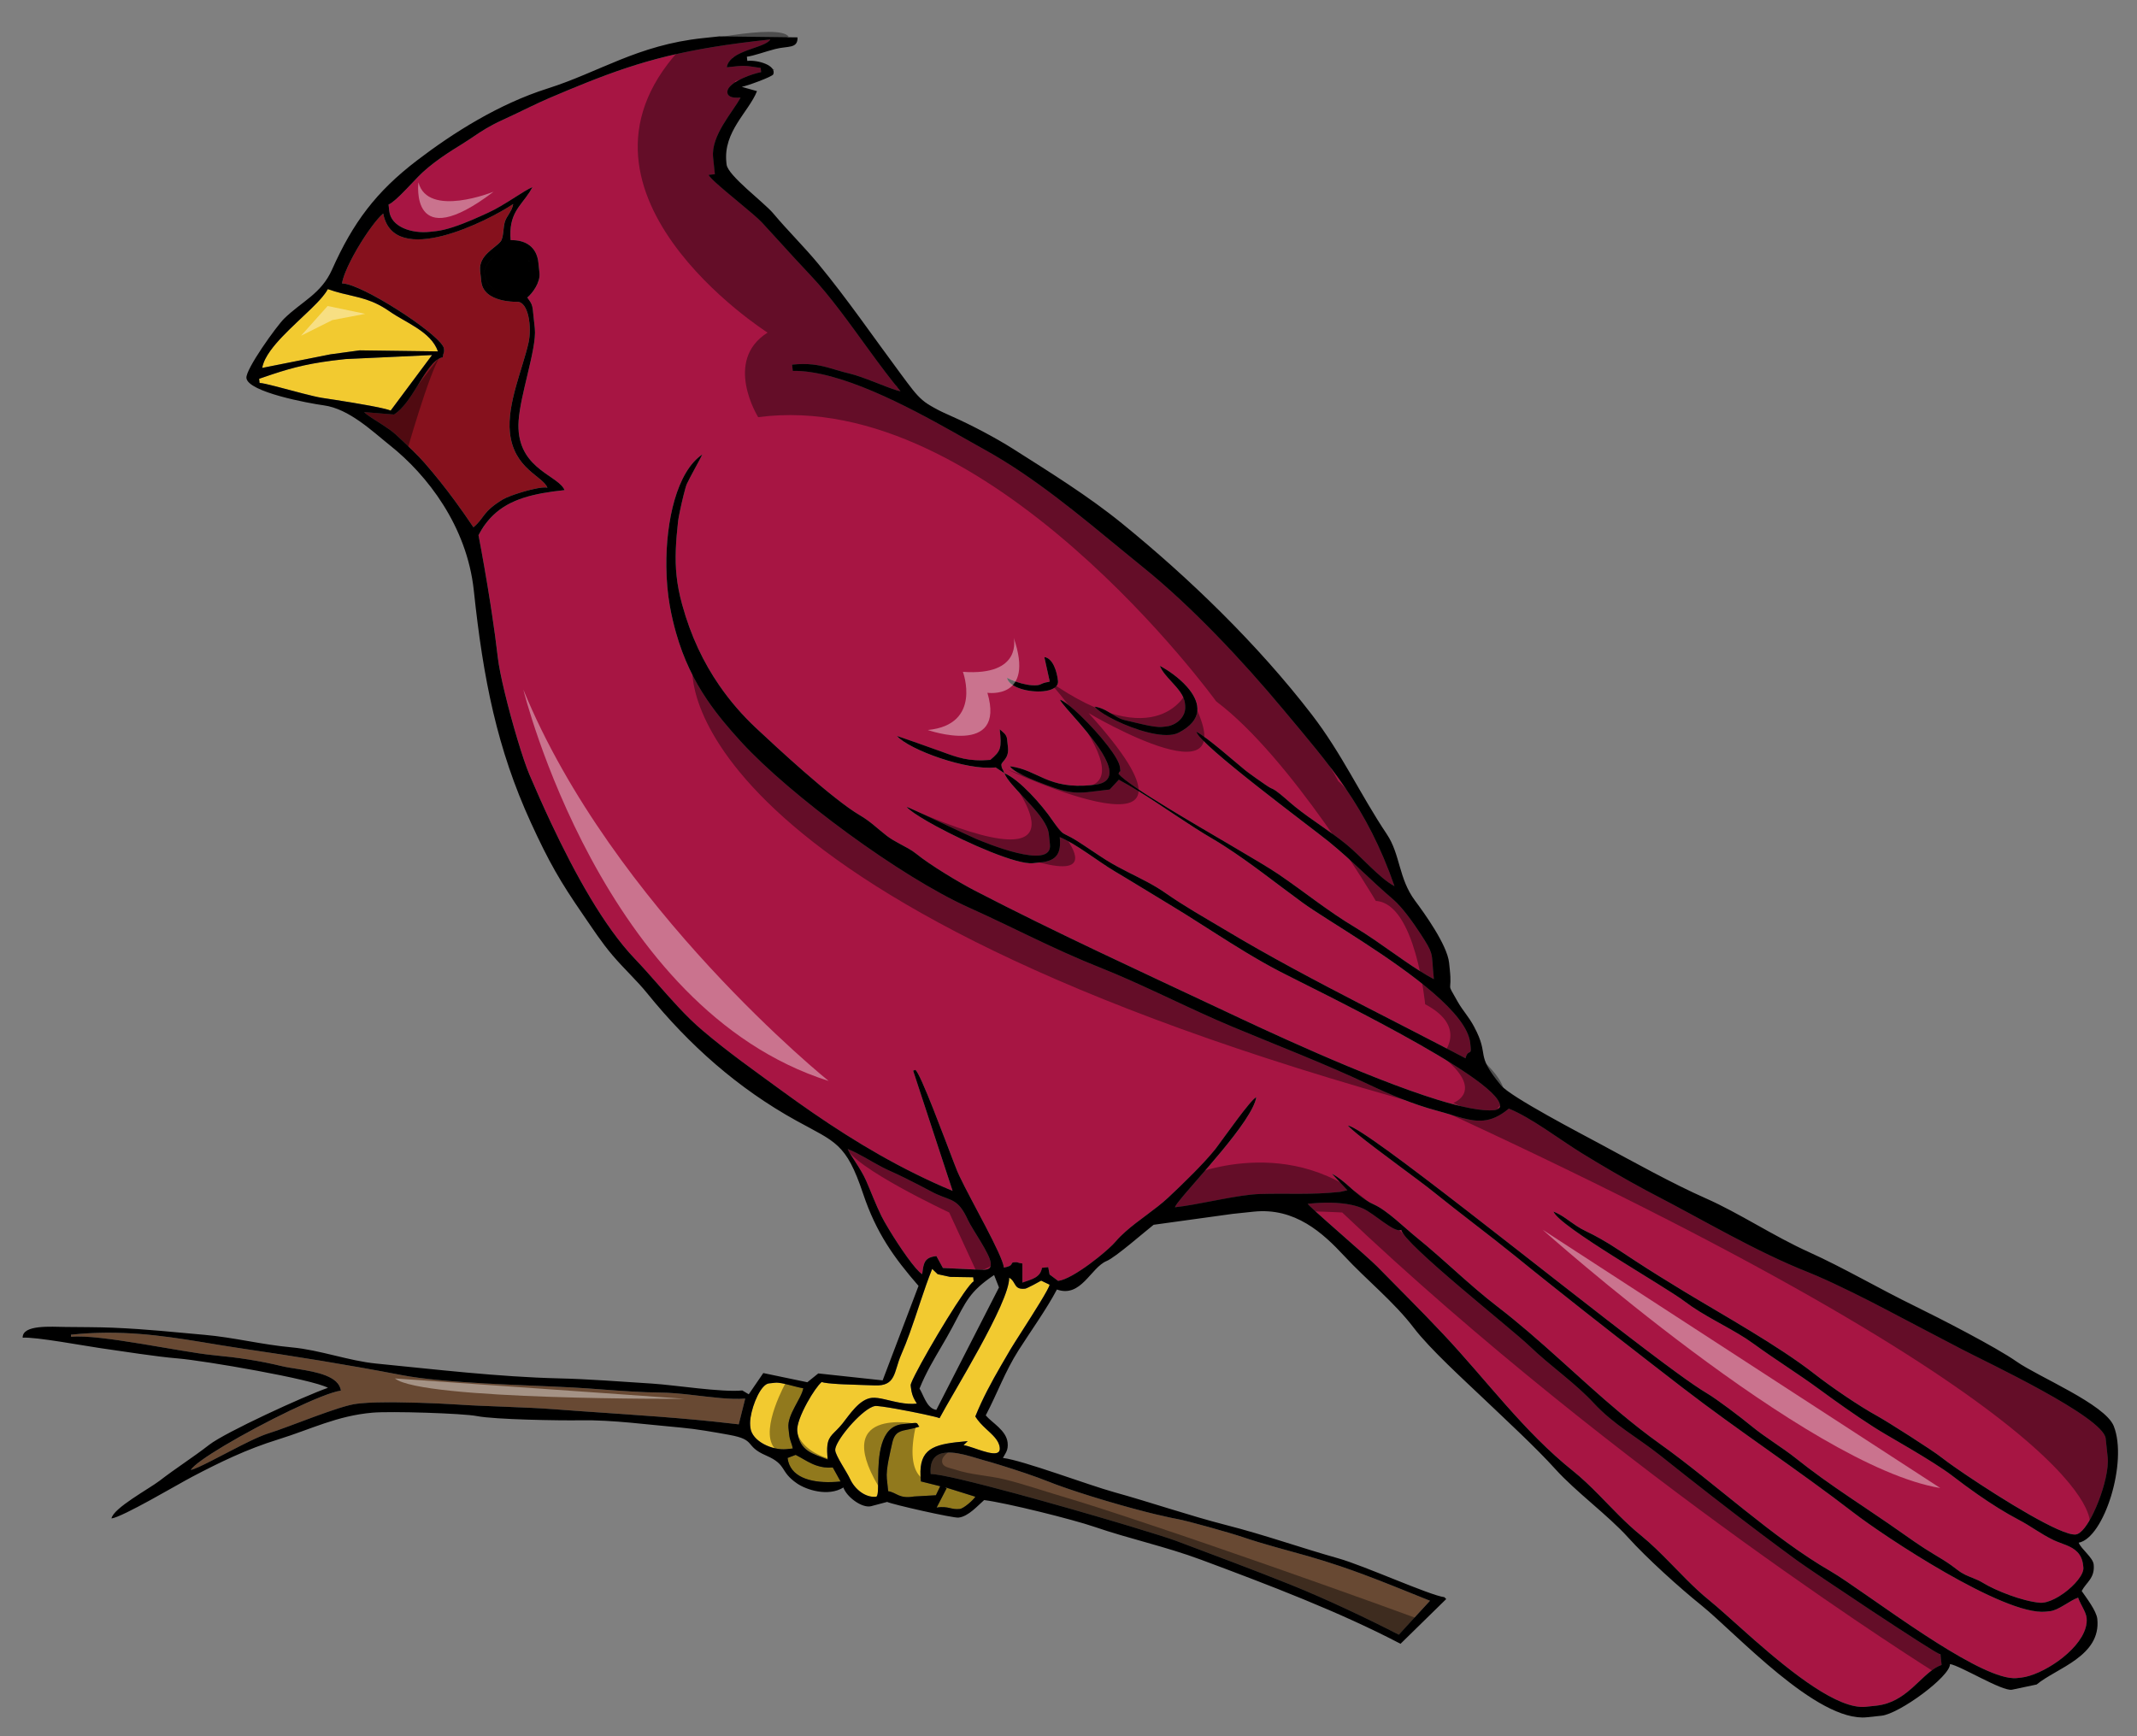 <?xml version="1.0" encoding="utf-8"?>
<!-- Generator: Adobe Illustrator 17.0.0, SVG Export Plug-In . SVG Version: 6.00 Build 0)  -->
<!DOCTYPE svg PUBLIC "-//W3C//DTD SVG 1.1//EN" "http://www.w3.org/Graphics/SVG/1.1/DTD/svg11.dtd">
<svg version="1.1" id="Layer_1" xmlns="http://www.w3.org/2000/svg" xmlns:xlink="http://www.w3.org/1999/xlink" x="0px" y="0px"
	 width="200px" height="162.5px" viewBox="0 0 200 162.5" style="enable-background:new 0 0 200 162.5;" xml:space="preserve">
<rect x="0" y="0" width="200" height="162.5" fill="#808080" stroke="none"/>
<path id="color4" style="fill:#86111D;" d="M44.308,49.349c-0.596-0.888-1.17-1.707-1.751-2.496
	c-0.891-1.212-1.799-2.352-2.838-3.546c-0.306-0.353-0.701-0.753-1.11-1.155c-0.539-0.527-1.109-1.057-1.58-1.494
	c-0.654-0.606-1.981-1.339-2.642-1.828c-0.132-0.097-0.246-0.188-0.313-0.263l2.805,0.227c0.835-0.533,1.524-1.604,2.172-2.651
	c0.799-1.291,1.533-2.546,2.389-2.709c0.069-0.567,0.158-0.353,0.111-0.802c-0.118-1.111-6.63-5.402-9.028-6.031
	c-0.202-0.052-0.378-0.083-0.516-0.08c0.047-0.292,0.163-0.657,0.326-1.062c0.533-1.323,1.585-3.094,2.498-4.309
	c0.386-0.514,0.746-0.928,1.031-1.166c0.988,5.18,9.846,0.668,12.164-0.89C48,19.257,47.95,19.398,47.894,19.53
	c-0.004,0.013-0.006,0.028-0.011,0.041c-0.016,0.034-0.037,0.063-0.054,0.098c-0.055,0.109-0.113,0.216-0.176,0.317
	c-0.157,0.249-0.321,0.489-0.416,0.795c-0.157,0.521-0.096,1.459-0.394,1.826c-0.529,0.642-2.066,1.29-1.911,2.745l0.104,0.979
	c0.063,0.592,0.369,1.01,0.797,1.302c0.015,0.009,0.032,0.015,0.045,0.025c0.713,0.463,1.734,0.595,2.539,0.592
	c1.039-0.003,1.366,2.374,1.048,3.813c-0.523,2.375-2.031,5.736-1.746,8.421c0.361,3.42,3.092,4.069,3.511,5.166
	c-0.092-0.031-0.243-0.034-0.428-0.019c-0.038,0.003-0.071,0.005-0.112,0.009c-0.483,0.054-1.171,0.219-1.828,0.416
	c-0.767,0.229-1.493,0.5-1.804,0.689C45.111,47.925,45.378,48.455,44.308,49.349z"/>
<path id="color3" style="fill:#F2CA30;" d="M30.931,33.163l-6.39,1.271c0.025-0.149,0.065-0.302,0.121-0.456
	c0.045-0.126,0.1-0.254,0.166-0.382c0.128-0.257,0.294-0.52,0.485-0.787c1.25-1.728,3.655-3.596,4.84-5.004
	c0.225-0.267,0.405-0.516,0.525-0.746c1.847,0.658,3.137,0.645,4.719,1.445c0.226,0.114,0.458,0.246,0.698,0.397
	c0.128,0.081,0.259,0.168,0.392,0.262c1.463,1.027,3.853,1.871,4.496,3.725l-7.316-0.097L30.931,33.163z M30.309,37.265
	c1.046,0.159,4.31,0.65,5.718,1.002c0.235,0.058,0.422,0.114,0.534,0.162l1.293-1.733l2.583-3.466l-8.074,0.375l-0.196,0.021
	c-1.496,0.159-2.656,0.342-3.702,0.57c-1.047,0.229-1.979,0.504-3.012,0.847c-0.383,0.127-0.779,0.262-1.201,0.409l0.041,0.39
	c0.4-0.007,2.384,0.557,4.018,0.979c0.744,0.192,1.413,0.353,1.827,0.418C30.187,37.247,30.244,37.256,30.309,37.265z
	 M74.651,133.45c-0.037,0.189-0.05,0.355-0.037,0.492c0.204,1.916,1.519,2.132,2.853,2.663c-0.061-0.573-0.07-0.989-0.033-1.312
	c0.11-0.967,0.633-1.087,1.406-2.046c0.316-0.391,0.716-0.979,1.189-1.477c0.454-0.479,0.976-0.876,1.568-0.939h0.001
	c0.336-0.035,0.74,0.035,1.186,0.136c0.888,0.196,1.946,0.52,3.024,0.406c-0.068-0.111-0.135-0.219-0.194-0.327
	c-0.179-0.325-0.307-0.664-0.363-1.194l-0.022-0.197c-0.003-0.033,0.015-0.101,0.048-0.195c0.067-0.178,0.195-0.454,0.371-0.802
	c1.236-2.44,4.824-8.406,5.477-8.724l-0.042-0.389l-2.157-0.034l-1.166-0.251l-0.518-0.496c-0.796,1.988-1.386,4.033-2.114,6.038
	c-0.241,0.668-0.5,1.331-0.786,1.985c-0.702,1.605-0.455,2.976-2.507,2.878c-0.607-0.029-1.831-0.05-2.921-0.102
	c-0.157-0.008-0.31-0.016-0.458-0.024c-0.712-0.043-1.313-0.102-1.56-0.189c-0.322,0.27-0.867,1.052-1.347,1.921
	c-0.288,0.521-0.551,1.074-0.724,1.566C74.748,133.057,74.688,133.263,74.651,133.45z M95.94,120.613
	c-1.1,0.116-0.8-0.626-1.492-1.029c0.049,2.307-5.329,10.892-6.517,13.149H87.93c-0.232-0.122-2.333-0.566-4.001-0.866
	c-1.003-0.178-1.849-0.303-2.041-0.271c-0.072,0.012-0.148,0.037-0.232,0.068c-0.079,0.031-0.159,0.072-0.245,0.121
	c-1.279,0.727-3.321,3.232-3.244,3.959c0.06,0.552,1.073,1.99,1.398,2.695c0.428,0.926,1.408,1.752,2.423,1.646
	c0.211-0.023,0.19-0.797,0.2-1.811c0.019-1.934,0.153-4.753,2.245-4.975l0.979-0.105h0.001c0.431-0.045,0.417,0.012,0.513,0.174
	c0.027,0.045,0.06,0.097,0.115,0.156c-0.324,0.112-0.615,0.178-0.878,0.231c-0.881,0.181-1.42,0.206-1.659,1.295
	c-0.181,0.836-0.602,2.441-0.506,3.346l0.125,1.172c0.813,0.129,1.004,0.737,2.421,0.495l2.044-0.116l0.404-0.845l-1.808-0.451
	c-0.296-2.798,0.85-3.372,3.269-3.66c0.346-0.042,0.716-0.077,1.113-0.111l-0.389,0.38c0.237,0.031,0.585,0.143,0.97,0.273
	c0.129,0.045,0.26,0.088,0.395,0.135c0.629,0.211,1.287,0.411,1.676,0.338c0.24-0.046,0.377-0.194,0.344-0.508
	c-0.075-0.713-0.688-1.207-1.316-1.801c-0.347-0.325-0.698-0.682-0.97-1.121c0.669-1.67,1.524-3.241,2.407-4.768
	c0.294-0.508,0.59-1.012,0.883-1.512c0.169-0.288,0.584-0.938,1.077-1.708c1.087-1.697,2.547-3.985,2.588-4.349l-0.788-0.378
	C97.261,119.971,96.116,120.596,95.94,120.613z M77.94,137.347c-0.58,0.05-1.071-0.031-1.512-0.179
	c-0.146-0.049-0.288-0.105-0.424-0.168c-0.548-0.248-1.029-0.575-1.542-0.832l-0.757,0.288c0.219,1.768,2.091,2.313,4.097,2.259
	c0.287-0.008,0.576-0.026,0.864-0.057l-0.363-0.656L77.94,137.347z M73.607,135.633l0.586-0.063
	c-0.116-0.606-0.27-0.673-0.341-1.348l-0.063-0.587c-0.129-1.221,1.24-2.76,1.388-3.705c-0.658-0.084-2.027-0.578-2.623-0.515
	l-0.586,0.063c-0.737,0.076-1.529,1.914-1.724,3.2c-0.027,0.184-0.043,0.357-0.043,0.511c-0.004,0.083,0,0.162,0.008,0.231
	l0.02,0.192C70.368,134.919,72.319,135.77,73.607,135.633z M88.592,139.295l-0.928,1.794c1.17-0.146,1.313,0.232,2.154,0.143
	c0.39-0.041,1.297-0.86,1.463-1.148l-2.854-0.892L88.592,139.295z"/>
<path id="color2" style="fill:#684933;" d="M67.432,130.852c0.825,0.071,1.612,0.105,2.313,0.049l-0.6,2.412
	c-0.199-0.025-0.398-0.045-0.596-0.068c-4.622-0.543-9.199-0.814-14.063-1.156c-0.892-0.062-1.791-0.125-2.704-0.195
	c-0.673-0.053-1.34-0.088-2.004-0.122c-1.665-0.083-3.312-0.13-4.96-0.205c-0.66-0.031-1.318-0.063-1.982-0.108
	c-0.455-0.032-1.054-0.064-1.728-0.095c-2.399-0.108-5.781-0.181-7.299-0.021l-0.39,0.041l0,0c-1.641,0.174-6.372,2.188-8.29,2.773
	c-0.476,0.145-1.124,0.431-1.841,0.778c-0.237,0.115-0.485,0.238-0.735,0.364c-1.91,0.965-4.043,2.155-4.69,2.279
	c0.254-0.433,1.485-1.29,3.134-2.272c3.627-2.163,9.267-4.937,10.909-5.147c-0.174-1.356-2.284-1.752-3.992-2.023
	c-0.57-0.091-1.096-0.166-1.488-0.262c-2.156-0.521-4.137-0.818-6.49-1.04c-2.917-0.277-10.643-1.993-13.274-1.716l-0.021-0.195
	c4.577-0.484,8.451,0.066,12.208,0.681c1.253,0.206,2.49,0.42,3.738,0.603c5.201,0.766,9.815,1.501,14.972,2.49
	c4.083,0.788,11.563,0.925,16.044,1.166c0.925,0.049,1.878,0.121,2.839,0.192c1.783,0.132,3.599,0.268,5.359,0.284
	C63.599,130.355,65.615,130.696,67.432,130.852z M92.077,136.672c-0.337-0.092-0.766-0.23-1.229-0.361
	c-0.772-0.22-1.643-0.418-2.352-0.348c-0.88,0.088-1.512,0.596-1.394,1.998c0.813-0.02,4.114,0.787,7.988,1.833
	c3.251,0.881,6.901,1.929,9.825,2.799c0.279,0.084,0.549,0.166,0.814,0.245c2.115,0.635,3.738,1.151,4.375,1.389
	c3.707,1.395,7.012,2.621,10.648,4.076c3.28,1.313,7.223,3.187,10.16,4.692l2.917-3.174c-2.182-0.871-4.171-1.699-6.26-2.476
	c-0.697-0.258-1.405-0.511-2.135-0.757c-0.972-0.329-1.984-0.646-3.059-0.954c-2.063-0.59-4.06-1.084-6.075-1.771
	c-1.151-0.393-5.123-1.512-6.138-1.695c-0.192-0.037-0.398-0.076-0.614-0.123c-0.432-0.089-0.91-0.198-1.416-0.32
	c-0.254-0.061-0.516-0.127-0.783-0.193c-3.207-0.816-7.28-2.075-9.345-2.908c-1.061-0.427-2.902-1.044-4.396-1.504
	C93.024,136.941,92.487,136.783,92.077,136.672z"/>
<path id="color1" style="fill:#A71543;" d="M195.942,141.572c0.633-1.313,1.169-3.001,1.301-4.272
	c0.034-0.337,0.04-0.646,0.013-0.911l-0.187-1.76c-0.214-2.024-11.255-7.189-13.458-8.344c-2.401-1.258-4.626-2.414-7.034-3.686
	c-1.722-0.911-4.503-2.308-6.528-3.182c-0.289-0.125-0.563-0.239-0.816-0.341c-4.925-1.95-9.728-4.839-14.355-7.232
	c-0.27-0.14-0.547-0.286-0.827-0.436c-1.969-1.057-4.189-2.355-6.019-3.482c-2.066-1.274-4.724-3.327-6.822-4.168
	c-0.865,0.724-1.616,1.041-2.375,1.114c-1.265,0.122-2.542-0.434-4.39-0.926c-2.24-0.603-4.41-1.526-6.405-2.474
	c-4.015-1.901-8.508-3.623-12.653-5.356c-0.518-0.216-1.033-0.44-1.553-0.667c-3.632-1.604-7.326-3.478-10.789-4.855
	c-4.562-1.813-8.116-3.745-12.402-5.671C84.292,82.066,73.97,74.463,69.37,69.439c-1.167-1.275-2.257-2.561-3.217-3.984
	c-1.196-1.774-2.188-3.771-2.886-6.237c-0.224-0.791-0.421-1.625-0.58-2.521c-0.202-1.131-0.309-2.379-0.324-3.656
	c-0.05-4.29,0.987-8.906,3.37-10.51c-0.022,0.095-1.22,2.246-1.453,2.762c-0.144,0.328-0.451,1.608-0.646,2.537
	c-0.086,0.414-0.151,0.759-0.168,0.916c-0.108,0.975-0.184,1.84-0.216,2.667c-0.067,1.72,0.066,3.261,0.594,5.177
	c0.814,2.96,2.002,5.426,3.471,7.555c1.022,1.485,2.178,2.811,3.454,4.006c1.058,0.992,2.707,2.521,4.414,4.017
	c1.025,0.896,2.072,1.781,3.027,2.531c0.849,0.667,1.624,1.227,2.246,1.594c1.045,0.614,1.619,1.227,2.544,1.939
	c0.361,0.279,0.767,0.506,1.175,0.727c0.569,0.305,1.139,0.592,1.581,0.953c1.272,1.038,3.982,2.668,5.45,3.431
	c7.756,4.019,15.366,7.492,23.419,11.285c3.126,1.475,13.178,6.227,19.936,8.308c2.253,0.693,4.141,1.089,5.282,0.968
	c0.32-0.034,0.574-0.18,0.545-0.453c-0.279-2.644-17.475-10.894-20.622-12.529c-1.096-0.569-2.148-1.177-3.183-1.802
	c-1.884-1.138-3.701-2.334-5.56-3.5c-0.519-0.325-1.041-0.647-1.57-0.965c-1.345-0.808-2.593-1.578-3.87-2.351
	c-0.426-0.258-0.855-0.517-1.291-0.774c-1.49-0.883-3.629-2.586-5.115-3.182c0.156,1.478-0.261,2.203-1.725,2.358l-0.786,0.083
	h-0.001c-1.479,0.156-6.034-1.82-9.065-3.466c-0.275-0.149-0.539-0.296-0.786-0.438c-0.494-0.285-0.924-0.551-1.263-0.785
	c-0.338-0.233-0.584-0.433-0.712-0.585c0.031,0.004,0.141,0.048,0.309,0.121c1.177,0.514,5.292,2.492,6.205,2.877
	c0.68,0.288,7.173,3.024,6.908,0.527l-0.103-0.979c-0.025-0.227-0.099-0.465-0.213-0.707c-0.794-1.711-3.487-3.779-3.949-4.983H94
	l-0.82-0.54c-2.668,0.316-8.047-1.632-9.237-2.942c0.096,0.011,3.615,1.255,4.179,1.464c1.495,0.552,2.533,0.944,4.56,0.775
	c1.009-0.845,1.069-1.104,0.883-2.862c0.254,0.237,0.639,0.438,0.689,0.916l0.082,0.781c0.115,1.088-0.649,1.325-0.615,1.647
	c0.044,0.413,0.098,0.25,0.28,0.761c1.411,0.567,3.556,3.021,4.489,4.397c0.648,0.963,0.824,1.134,1.186,1.321
	c0.052,0.027,0.107,0.055,0.169,0.086c0.225,0.11,0.523,0.257,0.991,0.555c0.935,0.593,1.755,1.175,2.688,1.767
	c0.686,0.43,1.388,0.798,2.092,1.156c1.174,0.594,2.355,1.156,3.459,1.929c0.927,0.646,1.814,1.203,2.713,1.746
	c0.898,0.541,1.807,1.065,2.771,1.644c4.152,2.493,8.476,4.781,12.824,7.029c3.264,1.686,6.54,3.348,9.771,5.05
	c0.061-0.239,0.127-0.363,0.194-0.438c0.184-0.209,0.354,0.007,0.289-0.604l-0.041-0.39c-0.294-2.779-5.56-6.549-10.059-9.478
	c-2.357-1.532-4.504-2.835-5.617-3.645c-2.278-1.655-4.898-3.754-7.361-5.328c-0.352-0.225-0.7-0.439-1.043-0.64
	c-2.281-1.331-4.636-3.041-6.915-4.449c-0.64-0.395-1.271-0.77-1.894-1.101l-0.856,0.918c-0.867,0.092-1.516,0.196-2.1,0.25
	c-0.243,0.022-0.476,0.036-0.709,0.038c-0.697,0.005-1.402-0.108-2.419-0.458c-0.331-0.113-0.946-0.333-1.603-0.597
	c-0.219-0.088-0.442-0.182-0.662-0.276c-0.39-0.171-0.764-0.351-1.075-0.526c-0.384-0.217-0.673-0.427-0.76-0.607l0,0l0,0
	c2.629,0.327,3.52,2.199,7.698,1.757l0.196-0.021c3.002-0.318,0.606-3.451-1.352-5.721c-0.925-1.071-1.752-1.95-1.865-2.246v-0.002
	c0.685,0.172,3.011,2.423,4.443,4.278c0.652,0.843,1.122,1.604,1.169,2.05c0.02,0.188,0.034,0.286,0.04,0.336
	c0.008,0.05,0.007,0.052-0.002,0.047c-0.006-0.002-0.012-0.005-0.021-0.006c-0.026-0.002-0.075,0.029-0.151,0.233
	c0.498,0.596,2.342,1.806,4.598,3.183c3.759,2.293,8.656,5.052,10.348,6.198c2.44,1.655,4.637,3.465,7.217,5.003
	c0.601,0.358,1.221,0.768,1.846,1.194c1.879,1.286,3.82,2.754,5.508,3.643c-0.15-1.429-0.104-1.941-0.27-2.48
	c-0.128-0.419-0.386-0.851-0.966-1.742c-0.651-1.001-1.686-2.483-2.565-3.236c-2.137-1.82-3.771-3.573-6.011-5.396
	c-1.645-1.335-12.185-9.133-12.41-10.302c1.07,0.561,3.471,2.709,4.586,3.615c0.1,0.084,0.43,0.327,0.813,0.601
	c0.08,0.058,0.162,0.116,0.245,0.175c0.579,0.411,1.193,0.831,1.295,0.867c0.147,0.05,0.313,0.146,0.493,0.267
	c0.538,0.37,1.191,0.996,1.762,1.459c0.83,0.671,1.626,1.224,2.417,1.775c0.792,0.553,1.584,1.104,2.405,1.769
	c0.713,0.577,1.486,1.369,2.26,2.111c0.771,0.741,1.545,1.434,2.261,1.812c-2.593-7.462-6.054-11.313-10.414-16.538
	c-3.784-4.538-8.56-9.628-13.058-13.26c-0.584-0.474-1.173-0.956-1.766-1.442c-4.144-3.408-8.468-7.049-13.088-9.6
	c-3.196-1.763-9.302-5.497-14.4-6.865c-1.277-0.344-2.496-0.544-3.586-0.521l-0.062-0.586l0,0c1.467-0.155,2.439,0.019,3.371,0.273
	c0.644,0.176,1.272,0.39,2.027,0.565c1.244,0.292,3.38,1.262,4.392,1.563c0.145,0.043,0.265,0.072,0.358,0.083
	c-0.968-1.161-1.941-2.472-2.92-3.814c-1.811-2.483-3.64-5.072-5.488-7.02c-1.074-1.133-2.081-2.243-3.1-3.362
	c-0.482-0.531-0.968-1.063-1.466-1.603c-0.354-0.382-1.247-1.126-2.183-1.903c-0.769-0.639-1.562-1.295-2.109-1.795
	c-0.379-0.346-0.644-0.617-0.695-0.751h0.002l0,0l0.585-0.062l-0.166-1.565l0,0c-0.218-2.064,1.859-4.263,2.571-5.61
	c-0.378,0.032-0.792,0.026-1.033-0.135c-0.108-0.073-0.186-0.176-0.203-0.328c-0.054-0.509,0.649-0.994,1.446-1.352
	c0.618-0.279,1.294-0.484,1.711-0.564l-0.041-0.392c-0.757-0.094-1.264-0.263-2.192-0.164l-0.979,0.104
	c0.112-0.71,0.804-1.135,1.59-1.458c0.909-0.375,1.945-0.613,2.361-0.996c0.052-0.047,0.093-0.097,0.124-0.15
	c-7.873,0.833-12.039,1.98-17.239,4.054c-1.081,0.431-2.203,0.899-3.416,1.416c-0.617,0.263-1.254,0.564-1.896,0.872
	c-0.811,0.389-1.631,0.793-2.442,1.161c-1.301,0.591-1.963,1.033-2.726,1.545c-0.361,0.243-0.742,0.502-1.23,0.801
	c-0.926,0.57-1.739,1.094-2.524,1.696c-0.369,0.284-0.735,0.58-1.097,0.916c-0.446,0.412-1.278,1.346-2.014,2.066
	c-0.011,0.011-0.023,0.024-0.034,0.036c-0.026,0.023-0.047,0.043-0.074,0.067c-0.122,0.118-0.244,0.233-0.355,0.333
	c-0.014,0.012-0.024,0.018-0.039,0.03c-0.12,0.106-0.238,0.203-0.341,0.278c-0.115,0.083-0.218,0.145-0.305,0.177l0.062,0.583
	c0.163,1.545,2.149,2.147,3.771,1.976l0.586-0.061c0.48-0.052,1.02-0.189,1.568-0.363c1.23-0.393,2.519-0.992,3.358-1.376
	c1.508-0.686,3.35-2.087,4.129-2.384c-0.086,0.159-0.175,0.306-0.265,0.448c-0.877,1.37-1.988,2.027-1.781,4.514
	c1.419-0.032,2.441,0.644,2.594,2.098l0.103,0.979c0.093,0.872-0.642,1.88-1.141,2.298c0.052,0.078,0.104,0.146,0.152,0.213
	c0.012,0.016,0.024,0.033,0.035,0.049c0.158,0.224,0.283,0.433,0.33,0.867l0,0l0.186,1.759l0,0c0.104,0.969-0.277,2.609-0.684,4.318
	c-0.36,1.518-0.742,3.088-0.828,4.297c-0.309,4.329,3.38,5.036,4.194,6.325c0.04,0.063,0.081,0.125,0.105,0.191
	c-2.947,0.312-5.107,0.848-6.663,2.333c-0.532,0.507-0.994,1.124-1.393,1.881c0.338,1.778,0.74,4.024,1.108,6.38
	c0.052,0.336,0.104,0.675,0.156,1.017c0.204,1.36,0.393,2.739,0.548,4.073c0.09,0.788,0.33,1.955,0.641,3.248
	c0.686,2.844,1.722,6.302,2.314,7.692c0.611,1.436,1.295,2.981,2.034,4.551c2.217,4.716,4.943,9.674,7.816,12.679
	c1.416,1.479,2.692,3.048,4.074,4.522c0.721,0.772,1.469,1.518,2.285,2.21c2.469,2.091,4.707,3.656,7.306,5.558
	c3.96,2.896,8.085,5.619,12.54,7.824c1.16,0.573,2.335,1.122,3.545,1.618l-1.845-5.624l-1.846-5.625l0.206-0.069
	c0.47,0.272,2.744,6.438,3.644,8.773c0.128,0.333,0.228,0.588,0.292,0.737c0.054,0.127,0.117,0.267,0.189,0.42
	c1.079,2.298,4.035,7.375,4.162,8.573c0.13-0.025,0.235-0.052,0.323-0.077c0.607-0.182,0.26-0.381,0.614-0.419
	c0.447-0.047,0.236,0.043,0.797,0.113l-0.001,1.783c0.871-0.305,1.688-0.465,1.832-1.38l0.586-0.063l0.129,0.688l0.798,0.597
	c0.69-0.072,1.858-0.781,2.941-1.576c0.271-0.199,0.538-0.403,0.79-0.604c0.756-0.605,1.387-1.184,1.654-1.506
	c0.267-0.318,0.582-0.625,0.919-0.923c1.23-1.097,2.815-2.083,3.978-3.169c1.299-1.21,3.3-3.15,4.385-4.5
	c0.039-0.049,0.086-0.11,0.141-0.182c0.816-1.079,3.225-4.533,3.737-4.729c-0.35,2.227-5.766,7.844-7.243,9.736
	c-0.054,0.068-0.102,0.129-0.143,0.187c-0.087,0.115-0.149,0.211-0.188,0.284c-0.017,0.036-0.031,0.065-0.037,0.091
	c2.021-0.213,4.954-0.956,7.107-1.181c0.309-0.032,0.599-0.052,0.869-0.061c2.666-0.078,4.719,0.095,7.491-0.198l0.673-0.154
	l-1.446-1.543c0.001,0.001,0.002,0.001,0.002,0.002l-0.002-0.001c0.625,0.327,1.142,0.773,1.653,1.229
	c0.267,0.238,0.533,0.479,0.813,0.709c0.437,0.359,0.903,0.694,1.464,0.938c1.223,0.541,2.877,2.181,3.962,3.061
	c0.337,0.271,0.661,0.541,0.985,0.814c1.605,1.36,3.063,2.731,4.648,4.084c0.634,0.541,1.287,1.078,1.979,1.61
	c4.026,3.094,7.551,6.654,11.455,9.922c1.201,1.005,2.437,1.984,3.735,2.911c5.171,3.69,10.554,8.792,15.943,11.903
	c1.619,0.937,5.242,3.634,8.862,5.996c3.012,1.966,6.023,3.699,7.872,3.991c0.272,0.042,0.519,0.054,0.736,0.031l0.389-0.041
	c1.912-0.202,5.376-2.414,6.034-4.642c0.095-0.318,0.132-0.637,0.098-0.95c-0.063-0.589-0.559-1.217-0.794-1.893
	c-0.797,0.276-1.823,1.184-2.634,1.27l-0.39,0.041c-3.897,0.413-15.186-7.1-17.936-9.223c-5.268-4.066-10.819-7.697-16.07-11.746
	c-4.226-3.261-8.251-6.387-12.341-9.651c-1.093-0.872-2.184-1.745-3.289-2.644c-1.288-1.045-2.577-2.042-3.869-3.042
	c-1.291-1.002-2.589-2.002-3.893-3.056c-1.201-0.971-5.195-3.836-7.041-5.345c-0.426-0.349-0.738-0.625-0.875-0.788
	c1.688,0.211,18.593,13.938,28.07,21.116c0.98,0.742,1.882,1.415,2.678,1.995c1.215,0.884,2.185,1.553,2.824,1.93
	c0.984,0.579,3.231,2.292,4.152,3.051c1.37,1.128,2.895,2.007,4.276,3.11c0.349,0.277,0.696,0.549,1.044,0.813
	c1.744,1.326,3.513,2.511,5.316,3.725c0.722,0.484,1.451,0.976,2.186,1.48c0.281,0.192,0.56,0.389,0.836,0.583
	c1.14,0.799,2.258,1.602,3.444,2.309c0.604,0.358,1.131,0.678,1.665,1.059c0.18,0.127,0.359,0.262,0.544,0.409
	c0.528,0.415,1.004,0.586,1.493,0.783c0.293,0.118,0.593,0.246,0.912,0.439c1.173,0.718,3.667,1.712,5.311,1.856
	c0.092,0.01,0.189,0.007,0.289-0.004c0.457-0.047,0.988-0.271,1.51-0.588c0.15-0.091,0.301-0.191,0.448-0.298
	c1.03-0.743,1.898-1.775,1.831-2.406l-0.021-0.194c-0.119-1.128-0.797-1.572-1.543-1.883c-0.406-0.169-0.831-0.301-1.2-0.477
	c-1.277-0.612-2.121-1.305-3.28-1.908c-1.262-0.659-2.581-1.496-3.837-2.371c-0.819-0.57-1.609-1.154-2.337-1.717
	c-0.917-0.709-2.499-1.686-3.965-2.555c-0.879-0.521-1.715-1.005-2.34-1.369c-1.446-0.843-3.335-2.146-4.95-3.305
	c-0.451-0.326-0.887-0.642-1.279-0.93c-2.037-1.493-4.004-2.697-6.076-4.207c-0.244-0.177-0.496-0.349-0.756-0.518
	c-1.823-1.177-4.007-2.158-5.692-3.444c-1.917-1.465-11.763-7.003-12.315-8.436h0.002c0.867,0.347,1.407,0.854,2.158,1.342
	c0.25,0.163,0.524,0.325,0.84,0.475c0.52,0.25,0.956,0.479,1.375,0.714c0.59,0.33,1.143,0.671,1.801,1.11
	c0.52,0.345,1.02,0.676,1.516,0.997c1.483,0.964,2.898,1.846,4.512,2.823c3.779,2.289,8.82,5.083,12.186,7.707
	c0.781,0.609,1.835,1.367,2.906,2.093c1.07,0.722,2.159,1.409,3.008,1.873c0.898,0.489,5.21,3.232,5.992,3.866
	c0.146,0.115,0.356,0.273,0.625,0.468c0.356,0.26,0.813,0.577,1.336,0.935c0.131,0.089,0.265,0.182,0.404,0.273
	c3.337,2.251,8.875,5.685,10.209,5.547C194.77,143.573,195.393,142.711,195.942,141.572z M103.482,66.484
	c0.645,0.335,1.183,0.797,1.848,0.935c0.841,0.173,2.647,0.701,3.434,0.618l0.391-0.042c0.301-0.032,0.59-0.136,0.848-0.286
	c0.588-0.342,1-0.949,0.922-1.681l-0.021-0.196c-0.079-0.75-0.688-1.405-1.279-2.049c-0.443-0.481-0.878-0.957-1.069-1.46
	c0,0,0.002,0,0.002,0.001c0.791,0.417,1.787,1.115,2.514,1.932c0.076,0.085,0.149,0.171,0.219,0.259
	c1.045,1.313,1.32,2.873-0.98,4.06c-0.228,0.118-0.506,0.185-0.822,0.21c-1.582,0.125-4.1-0.793-5.695-1.677
	c-0.638-0.352-1.131-0.7-1.357-0.972C102.829,66.185,103.168,66.321,103.482,66.484z M94.242,63.442
	c0.223,0.118,0.528,0.251,0.866,0.37c0.62,0.217,1.359,0.385,1.972,0.319c0.106-0.011,0.183-0.03,0.247-0.055
	c0.194-0.072,0.302-0.188,0.922-0.271l-0.51-2.308c0.802,0.106,1.184,1.349,1.276,2.229c0.062,0.576-0.551,0.885-1.356,0.968
	C96.318,64.835,94.44,64.35,94.242,63.442L94.242,63.442z M83.221,115.108c-0.322-0.531-0.583-0.993-0.734-1.298
	c-0.506-1.026-1.016-2.36-1.432-3.312c-0.522-1.181-1.515-2.421-1.723-2.96c1.154,0.464,2.067,1.097,3.192,1.679
	c0.23,0.118,0.463,0.235,0.716,0.347c0.49,0.218,0.987,0.457,1.485,0.7c0.832,0.408,1.664,0.841,2.462,1.269
	c1.556,0.827,2.221,0.56,3.038,1.944c0.117,0.199,0.237,0.43,0.362,0.706c0.401,0.872,2.037,3.134,2.129,4
	c0.028,0.258-0.009,0.41-0.123,0.509c-0.085,0.073-0.208,0.119-0.402,0.14l-0.195,0.021l-3.753-0.18l-0.607-1.113
	c-0.747,0.08-1.028,0.336-1.17,0.782c-0.078,0.246-0.115,0.548-0.16,0.912C85.682,118.894,84.183,116.695,83.221,115.108z
	 M168.174,146.044c1.283,0.939,12.947,8.73,13.439,8.81l0.104,0.977c-1.529,0.531-2.627,2.54-4.646,3.422
	c-0.289,0.126-0.596,0.229-0.927,0.301c-0.176,0.039-0.358,0.068-0.55,0.089l-0.976,0.102c-2.576,0.273-6.888-3.153-10.34-6.176
	c-0.23-0.202-0.457-0.402-0.679-0.599c-1.497-1.327-2.787-2.516-3.63-3.192c-0.747-0.6-1.462-1.282-2.17-1.989
	c-0.481-0.482-0.956-0.971-1.435-1.46c-0.902-0.921-1.809-1.828-2.767-2.604c-1.461-1.183-2.71-2.55-3.99-3.846
	c-0.767-0.776-1.544-1.529-2.384-2.201c-4.611-3.683-8.072-8.477-12.163-12.821c-2.101-2.232-4.074-4.177-6.162-6.313
	c-0.212-0.219-0.719-0.679-1.359-1.251c-1.923-1.715-5.062-4.432-5.155-4.622c1.447-0.153,2.902-0.158,4.093,0.097
	c0.397,0.086,0.765,0.2,1.093,0.347c1.056,0.472,2.956,2.328,3.574,1.994c0.252,1.319,10.299,9.233,11.974,10.845
	c0.244,0.236,0.492,0.465,0.745,0.689c0.504,0.452,1.022,0.888,1.544,1.319c0.326,0.271,0.652,0.539,0.976,0.809
	c0.974,0.81,1.925,1.632,2.771,2.544c1.92,2.068,4.082,3.199,6.226,4.905c3.149,2.508,6.34,4.998,9.563,7.425
	C166.014,144.451,167.092,145.253,168.174,146.044z"/>
<path id="outline" d="M47.239,23.229c0.153-0.076,0.297-0.128,0.42-0.141c1.01-0.107,1.674,0.539,1.911,1.523
	c0.034,0.141,0.059,0.287,0.075,0.441l0.063,0.587c0.051,0.477-0.063,0.861-0.279,1.155c-0.29,0.392-0.766,0.621-1.294,0.697
	c-1.185,0.17-2.626-0.448-2.768-1.787l-0.021-0.196c-0.036-0.347,0.253-0.838,0.653-1.286C46.371,23.804,46.84,23.426,47.239,23.229
	z M194.545,144.388c0.224,0.591,1.331,1.388,1.399,2.028c0.136,1.291-0.686,1.666-1.121,2.492c0.394,0.581,1.381,1.843,1.462,2.612
	c0.371,3.507-3.846,4.61-5.676,6.139l-2.316,0.49c-0.928,0.158-4.805-2.247-5.794-2.401c0.025,1.159-4.741,4.656-6.409,4.833
	l-1.367,0.145c-4.662,0.493-12.29-7.898-15.492-10.477c-2.055-1.651-5.125-4.429-6.85-6.342c-1.88-2.085-4.877-4.263-6.808-6.398
	c-1.817-2.016-4.608-4.589-6.676-6.561c-1.883-1.793-5.089-4.707-6.585-6.673c-1.849-2.428-4.405-4.463-6.525-6.744
	c-1.972-2.118-4.582-4.538-8.465-4.126l-1.956,0.206l-7.401,1.022c-0.839,0.654-3.561,3.045-4.392,3.388
	c-1.489,0.611-2.389,3.478-4.658,2.67c-0.942,1.793-2.447,3.895-3.588,5.684c-1.282,2.015-1.985,4.033-3.073,6.096
	c0.584,0.698,1.926,1.393,2.048,2.552c0.077,0.72-0.202,0.977-0.44,1.432c1.912,0.236,7.928,2.519,10.451,3.217
	c3.379,0.934,6.987,2.18,10.404,3.055c3.74,0.956,6.973,2.125,10.526,3.124c2.432,0.684,8.557,3.465,9.935,3.636l0.172,0.175
	l-4.276,4.188c-5.674-2.976-12.356-5.519-18.639-7.858c-3.368-1.253-6.714-1.957-10.016-3.091
	c-2.012-0.691-8.224-2.242-10.314-2.502c-0.535,0.45-1.457,1.54-2.397,1.64c-0.523,0.055-6.248-1.244-6.679-1.468l-1.531,0.407
	c-0.849,0.178-2.259-0.871-2.566-1.756c-1.417,0.875-3.439,0.237-4.34-0.381c-1.665-1.138-0.889-1.746-2.895-2.613
	c-2.078-0.898-0.857-1.464-3.444-1.932c-1.36-0.248-3.106-0.555-4.462-0.675c-2.994-0.258-6.466-0.742-9.454-0.688
	c-1.944,0.033-8.039-0.068-9.697-0.395c-1.354-0.263-8.038-0.467-9.753-0.322c-3.355,0.288-5.744,1.542-8.84,2.503
	c-2.987,0.924-5.5,2.156-8.057,3.497c-1.341,0.702-6.503,3.77-7.555,3.903c0.151-0.96,3.549-2.797,4.491-3.521
	c1.562-1.205,3.143-2.199,4.664-3.381c1.493-1.159,8.893-4.561,11.103-5.326c-1.473-0.811-11.547-2.539-14.05-2.749
	c-2.085-0.172-5.021-0.65-7.262-0.966c-1.381-0.197-6.093-1.072-7.26-0.975c-0.027-1.244,2.665-1.018,4.034-1.005
	c1.24,0.013,3.173,0.015,4.412,0.069c3.395,0.149,5.613,0.41,8.577,0.668c2.705,0.236,5.328,0.914,8.169,1.174
	c2.641,0.244,5.315,1.26,7.894,1.514c5.404,0.529,11.426,1.251,17.117,1.387c2.729,0.063,5.821,0.302,8.725,0.489
	c2.065,0.131,6.535,0.839,8.421,0.64l0.606,0.361l1.36-1.988l4.122,0.86l1.024-0.825l6.024,0.65l3.358-8.843
	c-2.28-2.624-3.95-4.935-5.187-8.627c-1.599-4.774-2.586-4.813-6.266-6.846c-5.423-2.997-10.01-7.05-13.957-11.932
	c-0.946-1.168-2.16-2.282-3.223-3.531c-1.064-1.253-1.841-2.464-2.792-3.845c-2.112-3.066-3.169-4.897-4.859-8.587
	c-3.155-6.892-4.459-13.422-5.336-21.708c-0.641-6.06-4.394-10.84-7.81-13.562c-1.682-1.339-3.854-3.457-6.242-3.778
	c-1.378-0.186-7.091-1.241-7.23-2.557c-0.087-0.823,2.842-4.884,3.524-5.553c1.665-1.631,3.471-2.312,4.489-4.596
	c1.955-4.383,4.101-7.272,7.941-10.207c3.366-2.574,7.635-5.284,12.228-6.74c4.843-1.534,8.423-4.069,14.517-4.714l1.562-0.165
	l7.318,0.093c0.027,1.089-0.896,0.781-2.097,1.092c-0.957,0.248-1.988,0.635-2.646,0.719l0.041,0.391
	c1.017-0.108,2.74,0.431,2.431,1.257c-0.085,0.229-2.556,1.121-2.962,1.172l1.439,0.4c-0.78,1.956-3.173,3.783-2.868,6.671
	l0.021,0.197c0.109,1.034,3.497,3.542,4.356,4.564c1.388,1.657,2.839,3.062,4.223,4.731c2.704,3.267,5.21,6.929,7.74,10.328
	c1.799,2.421,1.938,2.704,4.829,3.981c1.725,0.76,4.082,2.006,5.629,2.989c3.478,2.209,7.067,4.429,10.242,7.012
	c6.278,5.105,12.658,11.271,17.74,17.867c2.846,3.697,4.507,7.432,7.031,11.207c1.277,1.904,1.086,4.14,2.648,6.234
	c0.822,1.102,3.001,4.108,3.18,5.8l0.062,0.587c0.257,2.418-0.406,1.02,0.744,3.058c0.503,0.885,1.012,1.364,1.523,2.319
	c1.535,2.853,0.01,2.474,2.523,5.503c0.909,1.1,7.59,4.576,9.315,5.507c3.072,1.652,6.736,3.696,9.845,5.069
	c3.153,1.39,6.337,3.537,9.688,5.048c3.186,1.436,6.576,3.428,9.875,5.036c2.297,1.123,7.606,3.842,9.555,5.212
	c1.993,1.4,8.262,3.982,9.075,6.024C199.154,136.811,196.929,143.934,194.545,144.388z M24.542,34.434l6.39-1.271l2.739-0.372
	l7.316,0.098l0,0c-0.643-1.855-3.033-2.698-4.496-3.725c-0.134-0.095-0.264-0.181-0.393-0.262c-0.24-0.151-0.472-0.283-0.698-0.398
	c-1.581-0.801-2.872-0.788-4.719-1.445c-0.119,0.229-0.301,0.479-0.523,0.746c-1.185,1.408-3.591,3.275-4.84,5.005
	c-0.193,0.266-0.358,0.529-0.487,0.786c-0.064,0.129-0.12,0.257-0.165,0.382C24.606,34.132,24.565,34.285,24.542,34.434z
	 M30.309,37.265c1.046,0.159,4.309,0.651,5.718,1.002c0.235,0.058,0.422,0.114,0.534,0.162l0,0l1.292-1.733l2.583-3.465
	l-8.074,0.375l-0.196,0.021c-1.495,0.159-2.656,0.342-3.703,0.57c-1.046,0.229-1.978,0.504-3.011,0.847
	c-0.382,0.127-0.778,0.262-1.201,0.409l0.042,0.39c0.399-0.007,2.383,0.557,4.017,0.979c0.743,0.192,1.413,0.353,1.828,0.418
	C30.187,37.247,30.244,37.256,30.309,37.265z M44.308,49.349c1.07-0.893,0.803-1.422,2.751-2.605
	c0.312-0.188,1.036-0.459,1.804-0.689c0.656-0.195,1.344-0.36,1.827-0.416c0.042-0.004,0.075-0.006,0.113-0.009
	c0.186-0.015,0.337-0.012,0.429,0.019l0,0c-0.42-1.096-3.149-1.746-3.511-5.167c-0.285-2.685,1.223-6.046,1.746-8.421
	c0.318-1.438-0.009-3.815-1.048-3.812c-0.805,0.003-1.827-0.129-2.539-0.591c-0.014-0.01-0.031-0.016-0.045-0.025
	c-0.428-0.292-0.733-0.71-0.795-1.301l-0.104-0.979c-0.154-1.456,1.385-2.103,1.911-2.745c0.299-0.367,0.236-1.307,0.396-1.826
	c0.092-0.307,0.257-0.547,0.413-0.795c0.064-0.101,0.122-0.208,0.177-0.317c0.017-0.034,0.038-0.063,0.053-0.097
	c0.005-0.013,0.007-0.029,0.011-0.041c0.058-0.131,0.106-0.273,0.132-0.437l0,0c-2.319,1.559-11.177,6.07-12.165,0.89
	c-0.284,0.237-0.644,0.652-1.03,1.166c-0.913,1.215-1.966,2.987-2.5,4.309c-0.163,0.406-0.279,0.771-0.325,1.063
	c0.137-0.003,0.313,0.027,0.516,0.08c2.399,0.629,8.91,4.919,9.028,6.031c0.048,0.45-0.042,0.234-0.111,0.802
	c-0.855,0.163-1.59,1.418-2.389,2.709c-0.646,1.046-1.338,2.118-2.173,2.651l-2.804-0.227l0,0c0.069,0.075,0.183,0.166,0.313,0.263
	c0.661,0.489,1.987,1.221,2.641,1.828c0.472,0.437,1.042,0.968,1.581,1.494c0.41,0.401,0.805,0.802,1.11,1.154
	c1.039,1.194,1.948,2.334,2.838,3.546C43.138,47.642,43.712,48.461,44.308,49.349z M47.659,23.088
	c-0.123,0.013-0.267,0.065-0.42,0.141c-0.398,0.198-0.867,0.575-1.241,0.992c-0.402,0.449-0.69,0.94-0.654,1.287l0.021,0.196
	c0.142,1.339,1.583,1.956,2.769,1.787c0.526-0.076,1.004-0.306,1.294-0.697c0.217-0.294,0.328-0.678,0.278-1.155l-0.063-0.586
	c-0.016-0.153-0.042-0.3-0.076-0.441C49.333,23.628,48.67,22.981,47.659,23.088L47.659,23.088z M86.308,119.256
	C86.309,119.256,86.309,119.256,86.308,119.256c0.045-0.363,0.082-0.665,0.16-0.911c0.142-0.448,0.423-0.704,1.17-0.782l0.607,1.113
	l3.753,0.179l0.195-0.021c0.194-0.021,0.317-0.066,0.402-0.141c0.114-0.099,0.152-0.251,0.124-0.509
	c-0.092-0.866-1.728-3.128-2.13-4.001c-0.125-0.275-0.245-0.506-0.362-0.704c-0.817-1.386-1.482-1.118-3.038-1.946
	c-0.8-0.426-1.631-0.859-2.462-1.268c-0.498-0.244-0.996-0.483-1.485-0.699c-0.253-0.112-0.486-0.229-0.715-0.348
	c-1.125-0.581-2.037-1.215-3.193-1.68c0.208,0.54,1.2,1.781,1.723,2.961c0.417,0.951,0.926,2.286,1.432,3.313
	c0.151,0.304,0.412,0.765,0.734,1.297C84.183,116.695,85.682,118.894,86.308,119.256z M89.129,124.224
	c-0.669,1.26-1.398,2.403-2.064,3.626c-0.364,0.67-0.707,1.363-1.009,2.115c0.091,0.148,0.175,0.316,0.255,0.489
	c0.19,0.403,0.378,0.826,0.651,1.126c0.176,0.193,0.387,0.338,0.667,0.379l5.865-11.46l-0.457-1.163
	C90.709,120.904,90.418,121.802,89.129,124.224z M75.549,131.271c-0.287,0.521-0.55,1.074-0.725,1.566
	c-0.077,0.219-0.137,0.425-0.173,0.612c-0.037,0.189-0.05,0.355-0.037,0.492c0.204,1.916,1.519,2.132,2.853,2.663
	c-0.061-0.573-0.07-0.989-0.033-1.312c0.11-0.967,0.633-1.087,1.406-2.046c0.316-0.391,0.716-0.979,1.189-1.477
	c0.454-0.479,0.977-0.877,1.568-0.939c0.336-0.035,0.74,0.035,1.186,0.136c0.886,0.198,1.944,0.52,3.024,0.406
	c-0.068-0.111-0.135-0.219-0.194-0.327c-0.178-0.325-0.307-0.664-0.363-1.194l-0.021-0.197c-0.004-0.033,0.014-0.101,0.048-0.195
	c0.066-0.179,0.193-0.454,0.371-0.802c1.236-2.44,4.823-8.406,5.476-8.724l-0.041-0.389l-2.158-0.034l-1.167-0.252l-0.516-0.495
	l-0.002-0.001c-0.795,1.988-1.384,4.034-2.112,6.039c-0.242,0.668-0.501,1.331-0.787,1.985c-0.703,1.605-0.455,2.976-2.506,2.878
	c-0.607-0.029-1.831-0.051-2.922-0.102c-0.155-0.008-0.309-0.016-0.457-0.024c-0.712-0.042-1.312-0.102-1.56-0.188l0,0
	C76.574,129.62,76.027,130.402,75.549,131.271z M69.744,130.9c-0.699,0.057-1.487,0.022-2.313-0.049
	c-1.814-0.156-3.833-0.496-5.633-0.514c-1.76-0.017-3.576-0.152-5.359-0.284c-0.961-0.071-1.914-0.143-2.841-0.192
	c-4.479-0.241-11.958-0.378-16.042-1.166c-5.157-0.989-9.771-1.724-14.972-2.49c-1.248-0.183-2.486-0.396-3.739-0.602
	c-3.755-0.616-7.63-1.166-12.208-0.682l0.02,0.196c2.631-0.278,10.359,1.438,13.276,1.715c2.352,0.223,4.333,0.519,6.489,1.04
	c0.394,0.096,0.918,0.171,1.487,0.262c1.709,0.271,3.82,0.667,3.994,2.023c-1.643,0.211-7.283,2.985-10.909,5.147
	c-1.648,0.983-2.882,1.84-3.134,2.272l0,0c0.648-0.124,2.78-1.314,4.69-2.279c0.25-0.127,0.496-0.249,0.735-0.364
	c0.717-0.346,1.365-0.634,1.841-0.778c1.92-0.587,6.65-2.6,8.29-2.773l0.39-0.041c1.518-0.16,4.9-0.088,7.299,0.021
	c0.672,0.03,1.272,0.063,1.727,0.095c0.662,0.046,1.321,0.078,1.98,0.108c1.649,0.075,3.296,0.123,4.96,0.205
	c0.666,0.034,1.333,0.07,2.005,0.122c0.913,0.07,1.812,0.134,2.703,0.196c4.865,0.341,9.442,0.612,14.063,1.155
	c0.2,0.023,0.398,0.043,0.597,0.068L69.744,130.9z M73.607,135.634l0.587-0.063l-0.001-0.001c-0.115-0.606-0.268-0.674-0.34-1.348
	l-0.063-0.587c-0.129-1.221,1.24-2.76,1.388-3.705c-0.658-0.084-2.027-0.578-2.623-0.515l-0.587,0.063
	c-0.737,0.076-1.529,1.914-1.724,3.2c-0.027,0.184-0.043,0.357-0.043,0.511c-0.004,0.083,0,0.162,0.008,0.231l0.02,0.192v0.001
	C70.368,134.919,72.319,135.77,73.607,135.634z M78.668,138.658l-0.363-0.655l-0.363-0.655c-0.581,0.051-1.072-0.031-1.511-0.179
	c-0.147-0.05-0.288-0.105-0.426-0.168c-0.547-0.248-1.028-0.575-1.541-0.832l-0.755,0.288c0.217,1.769,2.089,2.312,4.096,2.259
	C78.091,138.708,78.381,138.689,78.668,138.658z M91.283,140.083l-2.858-0.893l0.003,0.002l0.165,0.104l-0.928,1.794
	c1.17-0.146,1.313,0.232,2.154,0.143C90.209,141.19,91.116,140.372,91.283,140.083z M93.609,137.122
	c-0.585-0.181-1.122-0.339-1.531-0.448c-0.338-0.094-0.766-0.23-1.229-0.362c-0.772-0.22-1.643-0.418-2.352-0.348
	c-0.88,0.088-1.512,0.595-1.394,1.998c0.813-0.02,4.114,0.787,7.988,1.834c3.251,0.88,6.901,1.928,9.825,2.798
	c0.279,0.084,0.551,0.166,0.814,0.245c2.113,0.635,3.738,1.151,4.375,1.389c3.707,1.395,7.01,2.621,10.648,4.077
	c3.28,1.313,7.225,3.186,10.16,4.691l2.918-3.174c-2.182-0.871-4.172-1.699-6.261-2.475c-0.697-0.259-1.405-0.512-2.135-0.758
	c-0.972-0.329-1.984-0.646-3.059-0.954c-2.063-0.589-4.06-1.084-6.075-1.772c-1.15-0.392-5.122-1.511-6.138-1.694
	c-0.192-0.036-0.398-0.077-0.614-0.122c-0.432-0.091-0.908-0.199-1.416-0.321c-0.254-0.062-0.516-0.128-0.783-0.194
	c-3.207-0.814-7.28-2.073-9.345-2.907C96.943,138.197,95.103,137.581,93.609,137.122z M98.23,120.24l-0.788-0.379
	c-0.183,0.109-1.327,0.734-1.502,0.752c-1.1,0.116-0.8-0.627-1.493-1.03c0,0,0,0,0.001,0.001c0.049,2.307-5.329,10.892-6.517,13.149
	H87.93c-0.23-0.123-2.332-0.566-4.001-0.866c-1.003-0.178-1.849-0.303-2.041-0.271c-0.072,0.012-0.148,0.037-0.232,0.068
	c-0.079,0.031-0.159,0.072-0.245,0.121c-1.279,0.725-3.321,3.232-3.244,3.959c0.06,0.552,1.073,1.99,1.398,2.695
	c0.428,0.926,1.408,1.752,2.423,1.646c0.211-0.023,0.19-0.797,0.2-1.811c0.019-1.934,0.153-4.753,2.245-4.975l0.979-0.105h0.001
	c0.431-0.045,0.417,0.012,0.513,0.174c0.025,0.045,0.059,0.097,0.114,0.156c-0.324,0.112-0.615,0.178-0.877,0.231
	c-0.881,0.181-1.42,0.206-1.659,1.295c-0.181,0.836-0.602,2.441-0.506,3.346l0.125,1.172c0.813,0.129,1.004,0.737,2.421,0.495
	l2.044-0.116l0.406-0.845l-1.806-0.451c-0.297-2.798,0.848-3.372,3.266-3.66c0.347-0.042,0.718-0.077,1.114-0.111l-0.39,0.38
	c0.238,0.031,0.586,0.143,0.971,0.273c0.13,0.044,0.262,0.088,0.395,0.135c0.63,0.211,1.287,0.411,1.677,0.338
	c0.241-0.046,0.377-0.194,0.344-0.508c-0.075-0.714-0.687-1.207-1.317-1.801c-0.346-0.325-0.698-0.682-0.971-1.121
	c0.67-1.67,1.526-3.241,2.408-4.768c0.293-0.508,0.59-1.012,0.883-1.513c0.168-0.287,0.584-0.937,1.077-1.707
	C96.729,122.893,98.191,120.602,98.23,120.24z M181.613,154.854c-0.492-0.079-12.156-7.87-13.439-8.81
	c-1.082-0.791-2.16-1.593-3.236-2.4c-3.223-2.425-6.413-4.917-9.561-7.425c-2.146-1.705-4.307-2.837-6.226-4.905
	c-0.847-0.912-1.8-1.733-2.771-2.543c-0.324-0.269-0.649-0.538-0.976-0.809c-0.523-0.432-1.041-0.867-1.545-1.319
	c-0.253-0.227-0.502-0.455-0.746-0.69c-1.673-1.61-11.719-9.524-11.973-10.845c-0.617,0.335-2.518-1.521-3.574-1.994
	c-0.326-0.146-0.694-0.26-1.092-0.346c-1.19-0.256-2.646-0.25-4.093-0.098c0.094,0.191,3.231,2.908,5.155,4.623
	c0.64,0.572,1.146,1.032,1.358,1.25c2.088,2.136,4.064,4.081,6.163,6.313c4.091,4.346,7.552,9.139,12.164,12.822
	c0.838,0.672,1.616,1.424,2.383,2.2c1.278,1.296,2.529,2.664,3.991,3.847c0.957,0.775,1.863,1.683,2.766,2.604
	c0.477,0.489,0.953,0.978,1.435,1.46c0.708,0.707,1.424,1.39,2.17,1.99c0.84,0.676,2.131,1.865,3.631,3.192
	c0.221,0.195,0.446,0.396,0.678,0.598c3.452,3.021,7.762,6.449,10.34,6.176l0.976-0.102c0.19-0.021,0.374-0.051,0.55-0.089
	c0.33-0.072,0.637-0.175,0.927-0.301c2.02-0.882,3.118-2.891,4.646-3.422l-0.104-0.977H181.613z M195.942,141.572
	c0.633-1.313,1.169-3.001,1.301-4.272c0.034-0.337,0.04-0.646,0.013-0.911l-0.187-1.76c-0.214-2.024-11.255-7.189-13.458-8.344
	c-2.401-1.258-4.626-2.414-7.034-3.686c-1.722-0.911-4.503-2.308-6.528-3.182c-0.289-0.125-0.563-0.239-0.816-0.341
	c-4.925-1.95-9.728-4.839-14.355-7.232c-0.27-0.14-0.547-0.286-0.827-0.436c-1.969-1.057-4.189-2.355-6.019-3.482
	c-2.066-1.274-4.724-3.327-6.822-4.168c-0.865,0.724-1.616,1.041-2.375,1.114c-1.265,0.122-2.542-0.434-4.39-0.926
	c-2.24-0.603-4.408-1.526-6.405-2.474c-4.015-1.901-8.508-3.623-12.653-5.356c-0.518-0.216-1.033-0.44-1.553-0.667
	c-3.632-1.604-7.326-3.479-10.789-4.855c-4.562-1.813-8.116-3.745-12.402-5.671C84.292,82.066,73.97,74.463,69.37,69.439
	c-1.167-1.275-2.257-2.561-3.217-3.984c-1.196-1.774-2.188-3.771-2.886-6.237c-0.224-0.791-0.421-1.625-0.58-2.521
	c-0.202-1.131-0.309-2.379-0.324-3.656c-0.049-4.29,0.988-8.906,3.37-10.51c-0.022,0.095-1.22,2.246-1.453,2.762
	c-0.144,0.328-0.451,1.608-0.646,2.537c-0.086,0.414-0.151,0.759-0.169,0.916c-0.107,0.975-0.184,1.84-0.216,2.667
	c-0.067,1.72,0.066,3.261,0.594,5.177c0.814,2.96,2.002,5.426,3.471,7.555c1.022,1.485,2.178,2.811,3.454,4.006
	c1.058,0.992,2.707,2.521,4.416,4.017c1.025,0.896,2.071,1.781,3.026,2.531c0.848,0.667,1.623,1.227,2.246,1.594
	c1.046,0.614,1.619,1.227,2.544,1.939c0.361,0.279,0.769,0.506,1.175,0.727c0.569,0.305,1.139,0.592,1.581,0.953
	c1.272,1.038,3.982,2.668,5.45,3.431c7.756,4.019,15.366,7.492,23.419,11.285c3.126,1.475,13.178,6.227,19.936,8.308
	c2.253,0.693,4.141,1.089,5.282,0.968c0.32-0.034,0.574-0.18,0.545-0.453c-0.279-2.644-17.475-10.894-20.622-12.529
	c-1.096-0.569-2.147-1.177-3.183-1.802c-1.884-1.138-3.701-2.335-5.56-3.5c-0.519-0.325-1.041-0.647-1.57-0.965
	c-1.345-0.808-2.593-1.578-3.869-2.351c-0.426-0.258-0.854-0.517-1.291-0.774c-1.49-0.883-3.629-2.587-5.115-3.182
	c0.156,1.478-0.26,2.202-1.726,2.358l-0.784,0.083c-1.48,0.156-6.035-1.82-9.066-3.466c-0.276-0.149-0.54-0.296-0.786-0.438
	c-0.494-0.285-0.924-0.551-1.263-0.785c-0.338-0.233-0.585-0.433-0.711-0.585c0.03,0.004,0.14,0.048,0.309,0.121
	c1.176,0.514,5.291,2.492,6.204,2.877c0.681,0.288,7.174,3.024,6.909,0.527l-0.104-0.979c-0.024-0.227-0.098-0.465-0.212-0.707
	c-0.794-1.711-3.487-3.78-3.948-4.983l0,0c1.412,0.568,3.558,3.021,4.488,4.397c0.649,0.963,0.825,1.134,1.188,1.321
	c0.052,0.027,0.107,0.055,0.169,0.086c0.225,0.11,0.523,0.257,0.991,0.555c0.935,0.593,1.754,1.176,2.688,1.767
	c0.686,0.43,1.388,0.798,2.092,1.156c1.174,0.594,2.355,1.156,3.459,1.929c0.925,0.646,1.814,1.203,2.713,1.746
	c0.897,0.542,1.807,1.065,2.771,1.644c4.152,2.494,8.476,4.781,12.824,7.029c3.264,1.686,6.54,3.348,9.771,5.05
	c0.002,0,0.003,0,0.003,0c0.06-0.238,0.125-0.363,0.191-0.438c0.184-0.209,0.354,0.007,0.289-0.604l-0.041-0.39
	c-0.295-2.779-5.56-6.549-10.059-9.478c-2.357-1.533-4.504-2.835-5.615-3.645c-2.278-1.655-4.9-3.754-7.363-5.328
	c-0.35-0.225-0.699-0.439-1.042-0.641c-2.281-1.33-4.636-3.04-6.915-4.448c-0.64-0.395-1.271-0.77-1.893-1.101l-0.857,0.918
	c-0.867,0.092-1.516,0.195-2.1,0.25c-0.244,0.022-0.475,0.036-0.709,0.038c-0.697,0.005-1.401-0.108-2.418-0.458
	c-0.332-0.113-0.948-0.333-1.604-0.597c-0.219-0.088-0.441-0.182-0.661-0.276c-0.391-0.171-0.764-0.352-1.077-0.526
	c-0.383-0.217-0.671-0.428-0.759-0.607l0,0c2.628,0.327,3.519,2.199,7.698,1.757l0.195-0.021c3.002-0.318,0.607-3.451-1.35-5.721
	c-0.924-1.07-1.752-1.949-1.866-2.246v-0.002c0.685,0.172,3.011,2.423,4.444,4.278c0.652,0.843,1.121,1.604,1.169,2.05
	c0.02,0.188,0.033,0.286,0.04,0.336c0.007,0.05,0.006,0.052-0.004,0.047c-0.005-0.002-0.011-0.006-0.02-0.006
	c-0.027-0.002-0.076,0.029-0.151,0.233c0.498,0.596,2.342,1.806,4.597,3.182c3.76,2.294,8.657,5.053,10.35,6.199
	c2.439,1.655,4.636,3.465,7.216,5.003c0.601,0.358,1.22,0.768,1.847,1.194c1.877,1.286,3.819,2.754,5.506,3.643
	c-0.15-1.429-0.102-1.941-0.27-2.48c-0.129-0.419-0.386-0.851-0.965-1.743c-0.652-1-1.688-2.482-2.567-3.236
	c-2.136-1.819-3.771-3.572-6.009-5.395c-1.645-1.335-12.186-9.133-12.411-10.302c1.07,0.561,3.471,2.709,4.587,3.615
	c0.1,0.084,0.429,0.327,0.813,0.601c0.078,0.058,0.161,0.116,0.244,0.175c0.58,0.411,1.192,0.831,1.294,0.867
	c0.148,0.05,0.314,0.146,0.495,0.267c0.537,0.37,1.189,0.996,1.761,1.459c0.829,0.671,1.626,1.224,2.418,1.775
	c0.791,0.552,1.583,1.104,2.404,1.769c0.713,0.577,1.485,1.369,2.26,2.111c0.773,0.741,1.544,1.434,2.261,1.812
	c-2.594-7.462-6.054-11.313-10.414-16.538c-3.784-4.539-8.561-9.628-13.058-13.261c-0.585-0.473-1.173-0.955-1.765-1.441
	c-4.147-3.408-8.473-7.049-13.092-9.599c-3.197-1.763-9.302-5.498-14.4-6.865c-1.278-0.344-2.496-0.545-3.586-0.521l-0.063-0.586
	l0,0c1.467-0.155,2.44,0.019,3.371,0.273c0.645,0.176,1.271,0.39,2.027,0.566c1.242,0.292,3.38,1.262,4.392,1.562
	c0.145,0.043,0.266,0.073,0.357,0.083c-0.967-1.16-1.941-2.472-2.919-3.813c-1.812-2.483-3.64-5.074-5.488-7.021
	c-1.074-1.132-2.081-2.243-3.1-3.362c-0.482-0.531-0.969-1.063-1.467-1.602c-0.354-0.382-1.247-1.126-2.183-1.903
	c-0.769-0.639-1.56-1.295-2.109-1.795c-0.378-0.346-0.644-0.617-0.696-0.751h0.001l0,0l0.586-0.062L66.74,14.74l0,0
	c-0.217-2.064,1.86-4.263,2.57-5.61c0.001,0,0.001,0,0.001,0c-0.379,0.032-0.792,0.026-1.032-0.135
	c-0.108-0.073-0.187-0.175-0.203-0.327c-0.054-0.509,0.649-0.994,1.446-1.354c0.618-0.279,1.294-0.484,1.712-0.564l-0.042-0.392l0,0
	c-0.757-0.094-1.263-0.262-2.191-0.164l-0.979,0.104c0.112-0.71,0.803-1.135,1.588-1.458c0.91-0.376,1.947-0.613,2.362-0.997
	c0.052-0.047,0.093-0.098,0.124-0.15c-7.874,0.833-12.041,1.981-17.239,4.055c-1.081,0.431-2.203,0.898-3.416,1.416
	c-0.618,0.263-1.254,0.563-1.897,0.872c-0.81,0.389-1.631,0.793-2.441,1.161c-1.301,0.592-1.963,1.033-2.726,1.546
	c-0.361,0.243-0.742,0.501-1.229,0.801c-0.925,0.57-1.739,1.094-2.524,1.695c-0.369,0.284-0.734,0.581-1.098,0.917
	c-0.447,0.411-1.278,1.345-2.014,2.066c-0.011,0.011-0.024,0.023-0.036,0.036c-0.025,0.024-0.046,0.043-0.071,0.067
	c-0.122,0.117-0.245,0.233-0.357,0.333c-0.014,0.013-0.024,0.019-0.038,0.029c-0.122,0.105-0.238,0.203-0.342,0.278
	c-0.115,0.083-0.218,0.145-0.304,0.177l0.062,0.583c0.163,1.545,2.149,2.147,3.771,1.976l0.585-0.063l0,0
	c0.48-0.051,1.019-0.187,1.569-0.363c1.229-0.392,2.517-0.992,3.357-1.376c1.508-0.686,3.351-2.087,4.13-2.384
	c-0.086,0.159-0.174,0.306-0.265,0.448c-0.878,1.369-1.988,2.027-1.782,4.514c1.42-0.033,2.44,0.645,2.595,2.097l0.104,0.978
	c0.092,0.872-0.642,1.88-1.141,2.298c0.053,0.079,0.104,0.147,0.152,0.214c0.012,0.016,0.023,0.034,0.035,0.049
	c0.158,0.223,0.284,0.433,0.33,0.868l0.187,1.76c0.103,0.968-0.277,2.608-0.684,4.318c-0.361,1.517-0.744,3.088-0.831,4.296
	c-0.308,4.327,3.38,5.036,4.196,6.325c0.039,0.063,0.08,0.126,0.104,0.192c-2.946,0.312-5.108,0.848-6.664,2.333
	c-0.532,0.507-0.994,1.124-1.392,1.881c0.338,1.777,0.74,4.023,1.108,6.38c0.052,0.337,0.104,0.675,0.155,1.016
	c0.205,1.361,0.394,2.738,0.547,4.073c0.092,0.788,0.331,1.955,0.642,3.248c0.684,2.845,1.722,6.302,2.313,7.692
	c0.613,1.437,1.296,2.981,2.036,4.552c2.219,4.714,4.943,9.672,7.818,12.678c1.417,1.479,2.692,3.048,4.075,4.521
	c0.721,0.771,1.469,1.518,2.285,2.209c2.47,2.091,4.708,3.657,7.306,5.559c3.96,2.897,8.085,5.619,12.54,7.824
	c1.16,0.574,2.336,1.122,3.545,1.619c0.001,0.001,0.001,0.001,0.001,0.001l-1.847-5.627l-1.846-5.623l0.206-0.07
	c0.47,0.272,2.744,6.438,3.644,8.773c0.128,0.333,0.228,0.587,0.292,0.736c0.054,0.129,0.117,0.268,0.19,0.421
	c1.079,2.299,4.035,7.376,4.162,8.573c0.13-0.025,0.236-0.051,0.323-0.077c0.606-0.182,0.26-0.382,0.613-0.418
	c0.448-0.047,0.237,0.042,0.796,0.112l-0.001,1.784c0.87-0.306,1.688-0.466,1.832-1.381l0.586-0.062l0.128,0.688l0.797,0.597h0.002
	c0.69-0.073,1.856-0.781,2.941-1.576c0.271-0.2,0.537-0.405,0.789-0.605c0.756-0.605,1.387-1.184,1.655-1.506
	c0.267-0.319,0.581-0.624,0.918-0.923c1.23-1.096,2.815-2.082,3.978-3.167c1.299-1.211,3.301-3.152,4.385-4.501
	c0.039-0.049,0.087-0.111,0.141-0.182c0.816-1.079,3.227-4.535,3.737-4.729c-0.349,2.226-5.767,7.844-7.243,9.735
	c-0.054,0.068-0.102,0.13-0.144,0.188c-0.085,0.114-0.147,0.211-0.187,0.284c-0.018,0.035-0.032,0.065-0.039,0.091
	c2.022-0.214,4.957-0.957,7.107-1.181c0.309-0.033,0.6-0.053,0.869-0.062c2.666-0.077,4.72,0.096,7.492-0.197l0.672-0.154
	l-1.446-1.544c0.002,0.002,0.003,0.001,0.003,0.002c0.623,0.328,1.139,0.772,1.651,1.228c0.268,0.239,0.534,0.479,0.813,0.708
	c0.438,0.36,0.906,0.695,1.467,0.941c1.221,0.54,2.875,2.181,3.961,3.06c0.335,0.271,0.661,0.541,0.984,0.815
	c1.604,1.36,3.063,2.73,4.648,4.083c0.634,0.541,1.288,1.079,1.979,1.611c4.025,3.094,7.552,6.654,11.455,9.922
	c1.2,1.004,2.437,1.983,3.735,2.91c5.171,3.691,10.554,8.793,15.942,11.904c1.618,0.936,5.241,3.633,8.862,5.996
	c3.012,1.965,6.022,3.698,7.871,3.991c0.273,0.041,0.52,0.054,0.737,0.031l0.39-0.042c1.912-0.202,5.376-2.414,6.033-4.642
	c0.095-0.317,0.131-0.637,0.099-0.949c-0.064-0.59-0.56-1.217-0.795-1.895c-0.797,0.277-1.823,1.185-2.634,1.27l-0.391,0.041
	c-3.896,0.413-15.184-7.1-17.934-9.222c-5.268-4.066-10.82-7.698-16.072-11.747c-4.225-3.261-8.25-6.386-12.34-9.651
	c-1.093-0.871-2.184-1.744-3.288-2.644c-1.289-1.044-2.579-2.042-3.871-3.041c-1.291-1.002-2.587-2.003-3.892-3.056
	c-1.2-0.972-5.194-3.837-7.041-5.345c-0.427-0.35-0.737-0.625-0.874-0.789c1.687,0.211,18.591,13.938,28.069,21.116
	c0.98,0.743,1.883,1.415,2.679,1.996c1.214,0.884,2.184,1.553,2.823,1.93c0.983,0.579,3.232,2.292,4.151,3.05
	c1.371,1.129,2.896,2.007,4.278,3.111c0.348,0.276,0.694,0.548,1.044,0.813c1.743,1.325,3.512,2.511,5.316,3.724
	c0.721,0.485,1.451,0.976,2.184,1.481c0.281,0.191,0.561,0.388,0.837,0.583c1.14,0.8,2.258,1.602,3.444,2.309
	c0.604,0.358,1.129,0.677,1.665,1.059c0.18,0.126,0.358,0.261,0.544,0.408c0.527,0.415,1.004,0.586,1.493,0.783
	c0.292,0.118,0.592,0.246,0.911,0.441c1.172,0.718,3.668,1.712,5.311,1.856c0.092,0.009,0.189,0.007,0.29-0.005
	c0.456-0.045,0.987-0.271,1.509-0.587c0.15-0.092,0.301-0.192,0.448-0.298c1.031-0.744,1.898-1.776,1.832-2.407l-0.021-0.194
	c-0.119-1.128-0.798-1.571-1.543-1.883c-0.408-0.169-0.832-0.301-1.2-0.476c-1.277-0.613-2.122-1.306-3.281-1.909
	c-1.262-0.659-2.581-1.496-3.837-2.371c-0.818-0.569-1.609-1.155-2.336-1.716c-0.918-0.71-2.5-1.686-3.966-2.556
	c-0.876-0.521-1.714-1.005-2.338-1.369c-1.447-0.843-3.336-2.146-4.95-3.305c-0.452-0.325-0.887-0.641-1.28-0.93
	c-2.037-1.492-4.003-2.697-6.076-4.206c-0.245-0.178-0.497-0.35-0.756-0.52c-1.823-1.175-4.006-2.157-5.693-3.442
	c-1.915-1.465-11.761-7.004-12.314-8.437l0,0c0.868,0.349,1.408,0.855,2.159,1.342c0.251,0.164,0.523,0.324,0.84,0.477
	c0.521,0.25,0.957,0.477,1.376,0.714c0.589,0.329,1.142,0.671,1.801,1.11c0.519,0.345,1.02,0.676,1.515,0.996
	c1.483,0.965,2.898,1.846,4.512,2.824c3.781,2.288,8.82,5.082,12.187,7.705c0.779,0.609,1.834,1.369,2.905,2.094
	c1.071,0.723,2.16,1.409,3.008,1.873c0.898,0.49,5.21,3.232,5.992,3.865c0.146,0.116,0.357,0.275,0.626,0.469
	c0.355,0.26,0.811,0.577,1.336,0.936c0.13,0.089,0.264,0.182,0.402,0.273c3.338,2.25,8.875,5.685,10.209,5.545h0.001
	C194.77,143.573,195.393,142.712,195.942,141.572z M94.335,69.958l-0.083-0.781c-0.049-0.476-0.435-0.679-0.688-0.917
	c0.187,1.76,0.126,2.019-0.884,2.863c-2.026,0.169-3.063-0.225-4.559-0.775c-0.564-0.209-4.084-1.453-4.18-1.465
	c1.19,1.312,6.57,3.26,9.238,2.943l0.819,0.539c-0.181-0.51-0.236-0.347-0.279-0.759C93.686,71.285,94.45,71.047,94.335,69.958z
	 M97.659,64.695c0.805-0.083,1.417-0.392,1.356-0.968c-0.093-0.88-0.473-2.124-1.276-2.23l0.511,2.309
	c-0.621,0.082-0.729,0.198-0.922,0.27c-0.066,0.024-0.141,0.044-0.247,0.055c-0.614,0.064-1.354-0.103-1.973-0.319
	c-0.338-0.118-0.643-0.251-0.866-0.369C94.44,64.35,96.318,64.835,97.659,64.695z M103.791,67.107
	c1.597,0.884,4.113,1.802,5.695,1.677c0.314-0.024,0.594-0.092,0.822-0.21c2.299-1.187,2.025-2.746,0.98-4.06
	c-0.07-0.088-0.144-0.174-0.219-0.259c-0.728-0.816-1.723-1.515-2.514-1.932c0.191,0.503,0.625,0.977,1.067,1.459
	c0.591,0.644,1.2,1.299,1.279,2.049l0.021,0.196c0.078,0.732-0.334,1.34-0.922,1.681c-0.256,0.15-0.545,0.254-0.847,0.286h-0.001
	l-0.391,0.042c-0.786,0.083-2.593-0.445-3.434-0.618c-0.664-0.137-1.203-0.599-1.848-0.935c-0.314-0.163-0.653-0.3-1.049-0.349
	C102.661,66.407,103.152,66.755,103.791,67.107z M32.167,33.626c-1.496,0.159-2.656,0.342-3.702,0.57
	C29.511,33.968,30.671,33.785,32.167,33.626z M30.14,37.239c-0.416-0.064-1.085-0.227-1.827-0.418
	C29.055,37.014,29.724,37.175,30.14,37.239c0.045,0.007,0.104,0.016,0.169,0.026C30.244,37.256,30.187,37.247,30.14,37.239z
	 M45.879,27.657c-0.014-0.01-0.031-0.016-0.045-0.025C45.849,27.642,45.864,27.648,45.879,27.657z M83.928,131.867
	c1.669,0.298,3.771,0.741,4.002,0.865C87.7,132.608,85.598,132.165,83.928,131.867z M90.849,136.311
	c-0.772-0.22-1.643-0.418-2.352-0.348C89.206,135.893,90.076,136.091,90.849,136.311z M126.309,111.09
	c0.268,0.239,0.534,0.479,0.814,0.709C126.845,111.568,126.576,111.328,126.309,111.09z M50.051,30.745
	c0.103,0.968-0.277,2.608-0.683,4.318C49.775,33.353,50.153,31.713,50.051,30.745L50.051,30.745z M49.865,28.984L49.865,28.984
	c-0.046-0.434-0.172-0.645-0.33-0.867C49.694,28.34,49.819,28.55,49.865,28.984z M134.195,91.646
	c-1.688-0.889-3.629-2.357-5.508-3.642C130.566,89.288,132.508,90.755,134.195,91.646z M95.284,72.327
	c0.311,0.176,0.684,0.355,1.075,0.526C95.969,72.683,95.596,72.502,95.284,72.327z M111.784,85.324
	c-0.899-0.542-1.785-1.102-2.712-1.747C109.997,84.223,110.886,84.782,111.784,85.324z"/>
<path id="shadow" style="opacity:0.4;" d="M134.039,103.663C62.385,84.102,64.804,62.562,64.804,62.562
	C75.793,81.464,134.039,103.663,134.039,103.663z M197.34,133.995c-4.176-5.274-55.828-30.441-55.828-30.441l-1.34,0.181
	c0.017-0.043,0.021-0.071,0.021-0.071c2.197-1.758-2.198-5.056-2.198-5.056c0.879-3.517-3.517-5.934-3.517-5.934
	c2.637-4.176-3.518-9.671-3.518-9.671c-1.758-6.594-5.714-9.892-5.714-9.892c-7.692-14.506-29.233-29.452-29.233-29.452
	c-1.319-1.539-12.089-7.473-12.089-7.473c-1.538-4.396-14.726-18.463-14.726-18.463c-4.836-4.177,1.099-9.012,1.099-9.012
	l-1.539-1.099l3.737-1.099L68.54,5.415l5.275-1.978c-0.879-1.318-9.671,0.659-9.671,0.659c-13.408,13.628,7.693,27.035,7.693,27.035
	c-4.177,2.638-0.88,7.913-0.88,7.913c21.54-2.857,42.86,26.595,42.86,26.595c7.034,5.274,14.946,18.683,14.946,18.683
	c3.736,0.22,4.615,9.671,4.615,9.671c4.177,2.198,1.539,4.836,1.539,4.836c4.176,3.297,1.099,4.396,1.099,4.396
	c0.8,0.4,1.44,0.65,1.964,0.806l-2.184,0.294c61.763,28.573,59.785,38.244,59.785,38.244
	C199.318,139.27,197.34,133.995,197.34,133.995z M94.257,72.013c0,0,21.54,10.11,7.619-5.275c0,0,15.825,9.379,9.23-2.051
	c0,0-2.637,6.301-13.04-1.026C98.066,63.66,111.693,78.607,94.257,72.013z M85.171,75.676c0,0,27.402,13.921,9.231-2.93
	C94.402,72.746,103.194,83.589,85.171,75.676z M167.229,144.984c-0.439-1.025-15.825-12.161-15.825-12.161
	c-2.197-1.612-21.833-18.903-21.833-18.903c-7.767-8.352-18.023-3.955-18.023-3.955l-3.077,3.955
	c6.301-1.025,17.144-0.438,17.144-0.438c25.936,24.616,55.535,43.08,55.535,43.08c1.173-1.026,0.732-1.466,0.732-1.466
	C181.002,154.363,167.229,144.984,167.229,144.984z M91.473,119.196l-0.045-0.098c-0.164,0.06-0.305,0.098-0.395,0.098
	C91.198,119.196,91.473,119.196,91.473,119.196z M91.428,119.099c0.639-0.228,1.656-0.781,1.656-0.781
	c-0.44-1.759-3.517-6.009-3.517-6.009c-1.612-0.732-10.403-4.982-10.403-4.982c0.586,1.906,9.671,6.155,9.671,6.155L91.428,119.099z
	 M33.3,38.457c0.439,0.147,3.224,2.638,4.689,4.104c0,0,2.198-7.767,3.223-9.232l-4.102,5.275L33.3,38.457z M75.793,129.893
	l-2.198-0.586c0,0-2.491,4.396-1.172,6.154l2.345,3.369l0.586,0.293l3.663-0.146l-1.025-2.345
	C77.991,136.633,71.837,135.461,75.793,129.893z M85.757,133.263c0,0-8.5-1.759-3.078,6.594l3.957,0.88l3.224,1.025l1.758-1.759
	l-4.396-1.318C87.223,138.685,84.438,138.831,85.757,133.263z M119.002,146.607c-3.956-1.387-7.92-2.751-11.895-4.078
	c-2.62-0.875-5.244-1.743-7.892-2.529c-1.714-0.508-3.406-1.095-5.141-1.526c-1.528-0.381-3.172-0.421-4.662-0.925
	c-0.52-0.176-1.362-0.211-1.228-0.934c0.095-0.513,1.303-1.276,1.747-1.301c-0.002,0-5.347,0.293-2.71,3.37
	c0,0,18.316,4.249,24.324,6.739c0,0,18.609,6.888,19.342,7.62l1.612-1.611c-1.314-0.482-2.628-0.962-3.946-1.435
	C125.375,148.855,122.189,147.726,119.002,146.607z"/>
<path id="highlight" style="opacity:0.4;fill:#FFFFFF;" d="M30.661,28.64l3.518,0.733l-3.078,0.586l-2.93,1.465L30.661,28.64z
	 M46.194,17.943c0,0-6.154,2.491-7.034-0.879C39.16,17.064,38.281,23.951,46.194,17.943z M48.978,64.539
	c0,0,7.327,29.894,28.574,36.633C77.552,101.172,57.33,84.907,48.978,64.539z M90.117,62.879c0,0,1.841,4.944-3.288,5.446
	c0,0,7.369,2.572,5.581-3.485c0,0,4.475,0.679,2.464-5.14C94.874,59.7,95.741,63.286,90.117,62.879z M144.369,115.093
	c0,0,24.764,22.126,37.219,24.178L144.369,115.093z M64.07,130.918l-27.108-1.904C39.453,131.065,64.07,130.918,64.07,130.918z"/>
</svg>
